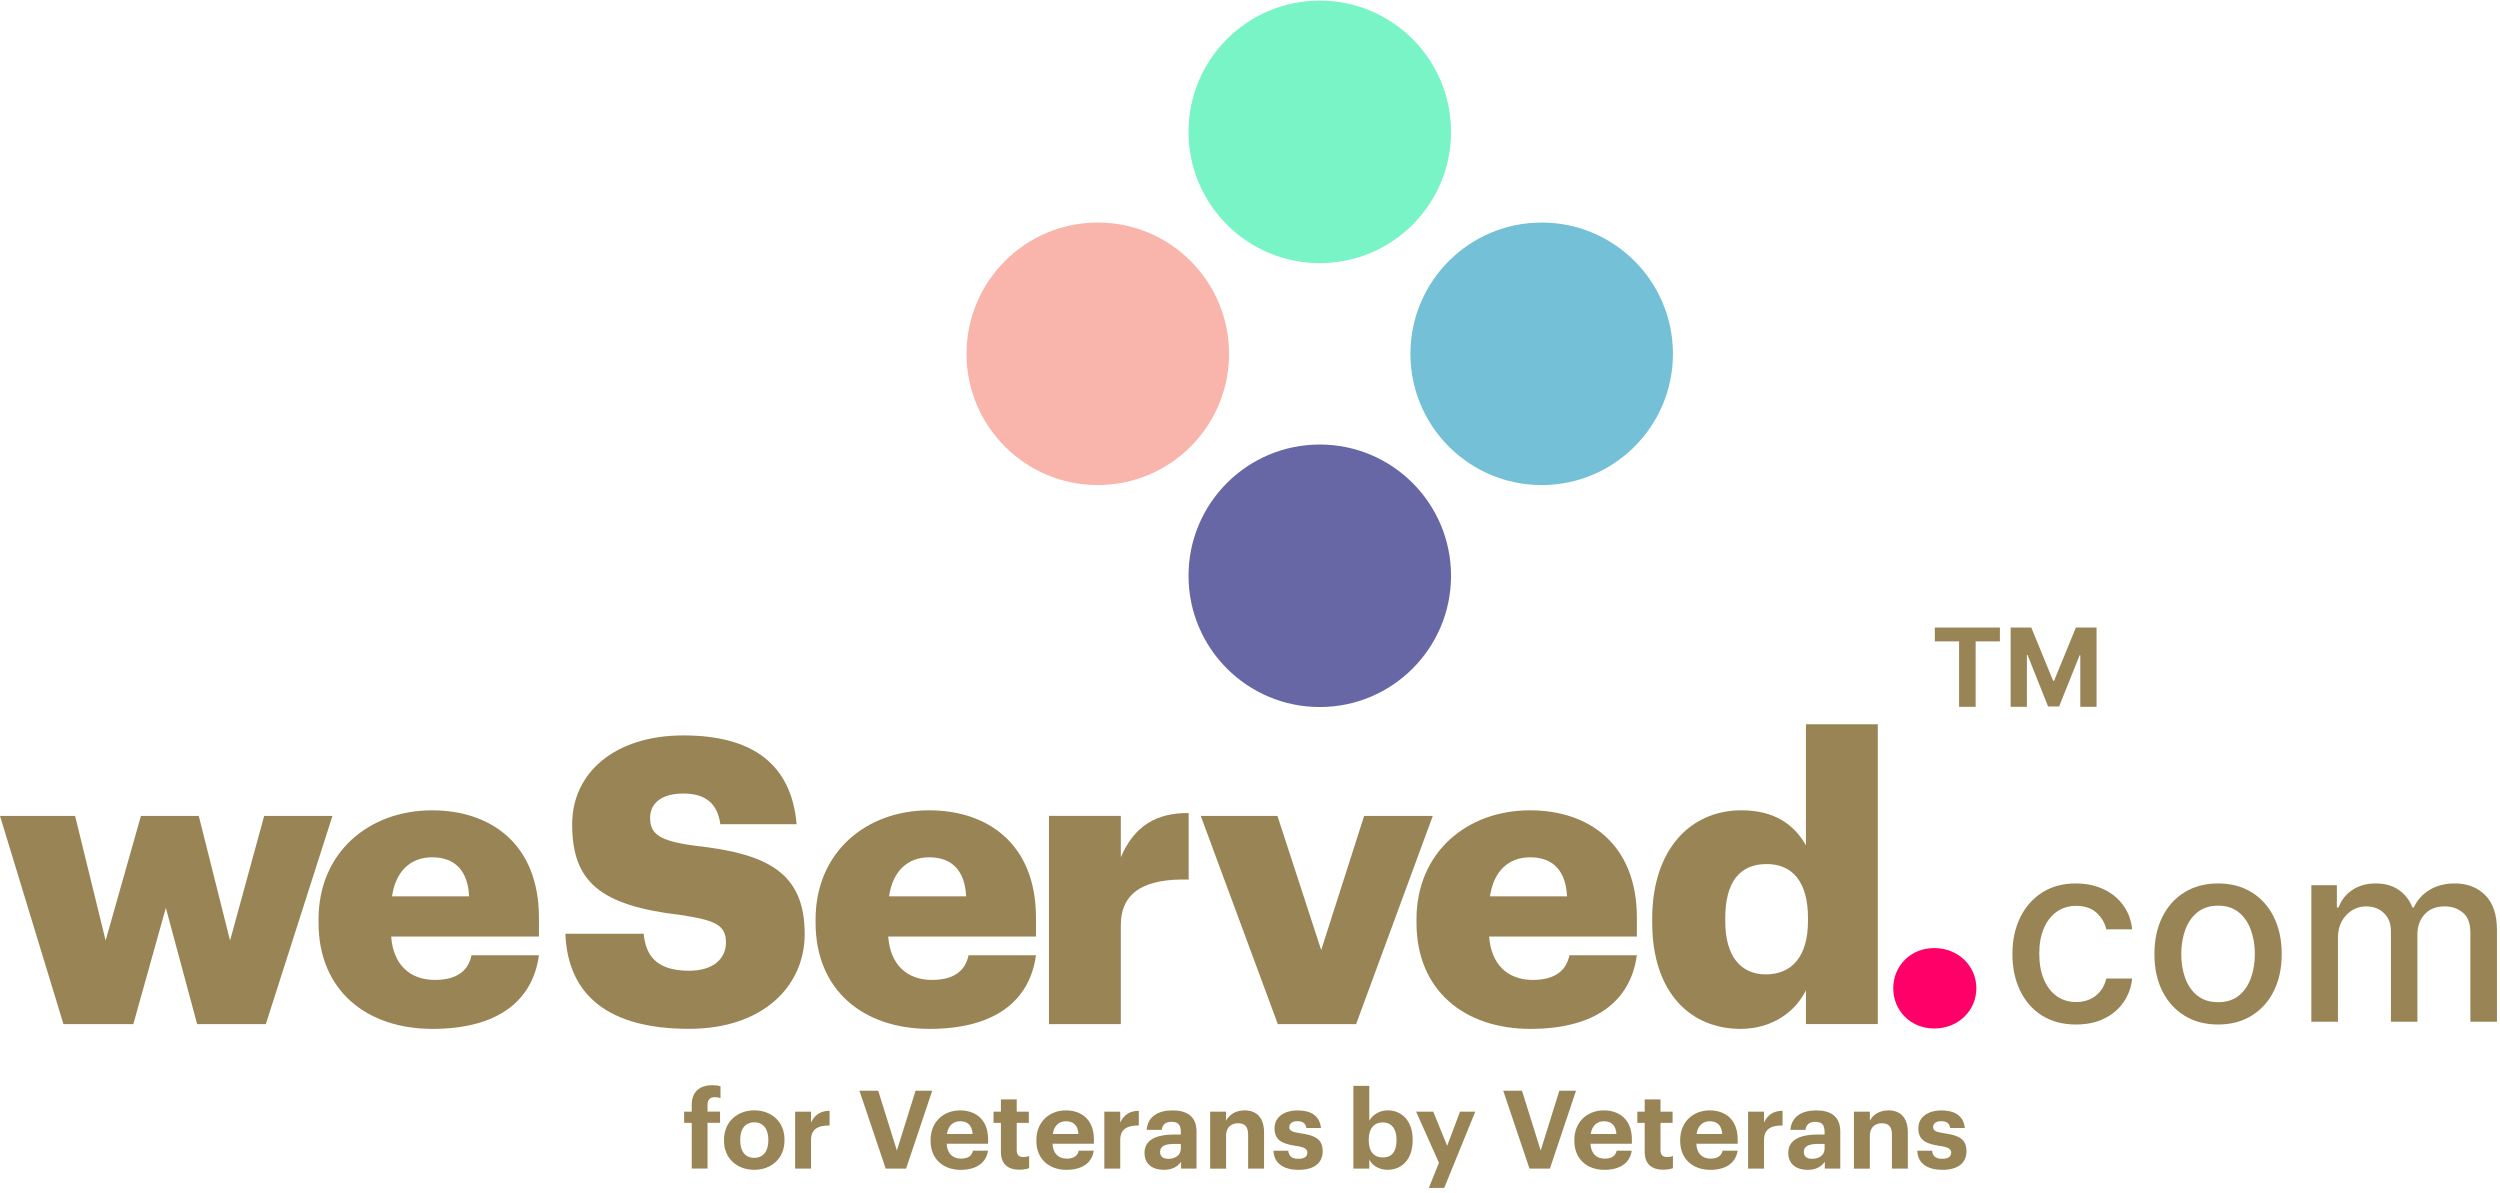 <svg width="199" height="95" viewBox="0 0 199 95" fill="none" xmlns="http://www.w3.org/2000/svg">
<circle cx="105.054" cy="10.497" r="10.448" fill="#78F4C6"/>
<circle cx="105.054" cy="45.832" r="10.448" fill="#6867A5"/>
<circle cx="122.718" cy="28.163" r="10.448" transform="rotate(90 122.718 28.163)" fill="#73C0D7"/>
<circle cx="87.384" cy="28.163" r="10.448" transform="rotate(90 87.384 28.163)" fill="#F9B4AB"/>
<path d="M0 64.946H5.977L8.407 74.866L11.219 64.946H15.821L18.313 74.866L21.029 64.946H26.463L21.159 81.521H15.694L13.201 72.266L10.612 81.521H5.051L0 64.946Z" fill="#998455"/>
<path d="M25.355 73.439V73.185C25.355 67.861 29.351 64.501 34.399 64.501C38.97 64.501 42.9 67.099 42.9 73.059V74.549H31.137C31.297 76.736 32.577 78.002 34.623 78.002C36.508 78.002 37.308 77.147 37.531 76.037H42.9C42.389 79.777 39.481 81.899 34.43 81.899C29.191 81.901 25.355 78.858 25.355 73.439ZM37.341 71.347C37.244 69.351 36.255 68.241 34.402 68.241C32.676 68.241 31.493 69.351 31.206 71.347H37.341Z" fill="#998455"/>
<path d="M45.004 74.323H51.235C51.395 75.939 52.131 77.271 54.847 77.271C56.733 77.271 57.786 76.352 57.786 75.021C57.786 73.626 56.923 73.246 54.174 72.833C47.72 72.073 45.544 70.17 45.544 65.607C45.544 61.519 48.933 58.539 54.398 58.539C59.896 58.539 62.995 60.822 63.411 65.607H57.34C57.116 63.991 56.19 63.165 54.4 63.165C52.641 63.165 51.748 63.958 51.748 65.099C51.748 66.367 52.451 66.936 55.296 67.316C61.081 67.95 64.053 69.441 64.053 74.351C64.053 78.504 60.728 81.895 54.85 81.895C48.453 81.897 45.194 79.234 45.004 74.323Z" fill="#998455"/>
<path d="M64.92 73.439V73.185C64.92 67.861 68.915 64.501 73.964 64.501C78.535 64.501 82.464 67.099 82.464 73.059V74.549H70.702C70.862 76.736 72.141 78.002 74.187 78.002C76.073 78.002 76.872 77.147 77.096 76.037H82.464C81.954 79.777 79.045 81.899 73.994 81.899C68.755 81.901 64.92 78.858 64.92 73.439ZM76.905 71.347C76.809 69.351 75.819 68.241 73.966 68.241C72.24 68.241 71.057 69.351 70.77 71.347H76.905Z" fill="#998455"/>
<path d="M83.496 64.944H89.217V68.239C90.271 65.767 92.029 64.69 94.618 64.72V70.014C91.136 69.918 89.217 70.995 89.217 73.658V81.519H83.496V64.944Z" fill="#998455"/>
<path d="M95.58 64.946H101.684L105.167 75.626L108.586 64.946H114.051L107.946 81.521H101.715L95.58 64.946Z" fill="#998455"/>
<path d="M112.752 73.439V73.185C112.752 67.861 116.747 64.501 121.796 64.501C126.367 64.501 130.296 67.099 130.296 73.059V74.549H118.534C118.694 76.736 119.973 78.002 122.016 78.002C123.902 78.002 124.702 77.147 124.925 76.037H130.293C129.783 79.777 126.875 81.899 121.824 81.899C116.587 81.901 112.752 78.858 112.752 73.439ZM124.737 71.347C124.641 69.351 123.651 68.241 121.798 68.241C120.072 68.241 118.889 69.351 118.603 71.347H124.737Z" fill="#998455"/>
<path d="M131.514 73.408V73.153C131.514 67.513 134.646 64.5 138.608 64.5C141.23 64.5 142.796 65.61 143.753 67.289V57.653H149.474V81.518H143.753V78.824C142.923 80.536 141.067 81.898 138.545 81.898C134.679 81.9 131.514 79.144 131.514 73.408ZM143.915 73.312V73.058C143.915 70.269 142.733 68.779 140.623 68.779C138.481 68.779 137.331 70.206 137.331 73.09V73.345C137.331 76.134 138.578 77.561 140.56 77.561C142.636 77.558 143.915 76.131 143.915 73.312Z" fill="#998455"/>
<path d="M150.703 78.668C150.703 76.893 152.076 75.466 153.962 75.466C155.879 75.466 157.318 76.893 157.318 78.668C157.318 80.442 155.879 81.869 153.962 81.869C152.079 81.867 150.703 80.442 150.703 78.668Z" fill="#FF0069"/>
<path d="M108.995 92.3V93.02H107.729V86.436H108.995V89.199C109.249 88.766 109.782 88.384 110.455 88.384C111.574 88.384 112.447 89.207 112.447 90.707V90.778C112.447 92.275 111.592 93.116 110.455 93.116C109.749 93.113 109.231 92.769 108.995 92.3ZM111.163 90.782V90.712C111.163 89.793 110.708 89.343 110.071 89.343C109.406 89.343 108.952 89.801 108.952 90.712V90.782C108.952 91.691 109.389 92.134 110.079 92.134C110.779 92.134 111.163 91.668 111.163 90.782Z" fill="#998455"/>
<path d="M114.54 92.56L112.723 88.487H114.086L115.195 91.208L116.218 88.487H117.431L114.959 94.561H113.735L114.54 92.56Z" fill="#998455"/>
<path d="M119.658 86.825H121.153L122.638 91.582L124.123 86.825H125.45L123.372 93.02H121.747L119.658 86.825Z" fill="#998455"/>
<path d="M125.318 90.812V90.742C125.318 89.312 126.341 88.386 127.669 88.386C128.849 88.386 129.897 89.07 129.897 90.691V91.039H126.603C126.638 91.791 127.049 92.227 127.737 92.227C128.324 92.227 128.61 91.975 128.689 91.595H129.887C129.737 92.574 128.953 93.12 127.702 93.12C126.323 93.115 125.318 92.26 125.318 90.812ZM128.666 90.266C128.623 89.581 128.273 89.252 127.671 89.252C127.103 89.252 126.719 89.624 126.623 90.266H128.666Z" fill="#998455"/>
<path d="M130.918 91.678V89.382H130.332V88.489H130.918V87.51H132.177V88.489H133.139V89.382H132.177V91.565C132.177 91.93 132.36 92.101 132.685 92.101C132.878 92.101 133.017 92.076 133.165 92.015V92.987C132.99 93.047 132.736 93.108 132.396 93.108C131.434 93.108 130.918 92.622 130.918 91.678Z" fill="#998455"/>
<path d="M133.742 90.812V90.742C133.742 89.312 134.765 88.386 136.093 88.386C137.273 88.386 138.321 89.07 138.321 90.691V91.039H135.027C135.062 91.791 135.473 92.227 136.164 92.227C136.75 92.227 137.037 91.975 137.115 91.595H138.313C138.166 92.574 137.379 93.12 136.128 93.12C134.745 93.115 133.742 92.26 133.742 90.812ZM137.088 90.266C137.044 89.581 136.694 89.252 136.093 89.252C135.524 89.252 135.141 89.624 135.044 90.266H137.088Z" fill="#998455"/>
<path d="M139.148 88.488H140.415V89.354C140.704 88.748 141.149 88.428 141.892 88.418V89.588C140.958 89.581 140.415 89.883 140.415 90.749V93.019H139.148V88.488Z" fill="#998455"/>
<path d="M142.346 91.762C142.346 90.705 143.325 90.307 144.721 90.307H145.237V90.126C145.237 89.59 145.072 89.295 144.493 89.295C143.996 89.295 143.767 89.547 143.716 89.937H142.518C142.597 88.862 143.452 88.387 144.572 88.387C145.691 88.387 146.486 88.837 146.486 90.068V93.023H145.254V92.477C144.993 92.842 144.589 93.119 143.874 93.119C143.046 93.114 142.346 92.716 142.346 91.762ZM145.239 91.435V91.055H144.749C144.016 91.055 143.587 91.211 143.587 91.697C143.587 92.026 143.787 92.243 144.252 92.243C144.81 92.24 145.239 91.936 145.239 91.435Z" fill="#998455"/>
<path d="M147.574 88.489H148.841V89.209C149.067 88.758 149.567 88.386 150.326 88.386C151.227 88.386 151.864 88.922 151.864 90.135V93.02H150.597V90.319C150.597 89.705 150.354 89.41 149.793 89.41C149.252 89.41 148.841 89.74 148.841 90.407V93.025H147.574V88.489Z" fill="#998455"/>
<path d="M152.613 91.599H153.794C153.847 92.006 154.047 92.24 154.598 92.24C155.088 92.24 155.314 92.059 155.314 91.747C155.314 91.435 155.042 91.304 154.387 91.211C153.174 91.03 152.702 90.682 152.702 89.799C152.702 88.855 153.575 88.387 154.512 88.387C155.525 88.387 156.286 88.752 156.4 89.791H155.238C155.167 89.419 154.959 89.245 154.522 89.245C154.111 89.245 153.875 89.436 153.875 89.713C153.875 90 154.093 90.111 154.758 90.207C155.903 90.37 156.532 90.657 156.532 91.629C156.532 92.608 155.816 93.119 154.611 93.119C153.372 93.114 152.656 92.578 152.613 91.599Z" fill="#998455"/>
<path d="M55.061 89.382H54.457V88.489H55.061V87.968C55.061 86.91 55.68 86.382 56.696 86.382C56.967 86.382 57.15 86.407 57.351 86.467V87.411C57.229 87.368 57.071 87.333 56.889 87.333C56.488 87.333 56.32 87.585 56.32 87.93V88.484H57.315V89.377H56.32V93.017H55.061V89.382Z" fill="#998455"/>
<path d="M57.631 90.803V90.732C57.631 89.31 58.672 88.384 60.042 88.384C61.413 88.384 62.446 89.292 62.446 90.707V90.778C62.446 92.207 61.405 93.116 60.035 93.116C58.669 93.116 57.631 92.215 57.631 90.803ZM61.159 90.785V90.725C61.159 89.859 60.748 89.338 60.04 89.338C59.342 89.338 58.92 89.841 58.92 90.707V90.778C58.92 91.643 59.321 92.164 60.04 92.164C60.75 92.164 61.159 91.643 61.159 90.785Z" fill="#998455"/>
<path d="M63.291 88.488H64.558V89.354C64.847 88.748 65.291 88.428 66.035 88.418V89.588C65.101 89.581 64.558 89.883 64.558 90.749V93.019H63.291V88.488Z" fill="#998455"/>
<path d="M68.412 86.825H69.907L71.392 91.582L72.877 86.825H74.204L72.126 93.02H70.501L68.412 86.825Z" fill="#998455"/>
<path d="M74.074 90.812V90.742C74.074 89.312 75.097 88.386 76.425 88.386C77.605 88.386 78.653 89.07 78.653 90.691V91.039H75.359C75.394 91.791 75.805 92.227 76.496 92.227C77.082 92.227 77.369 91.975 77.448 91.595H78.645C78.498 92.574 77.712 93.12 76.46 93.12C75.079 93.115 74.074 92.26 74.074 90.812ZM77.42 90.266C77.376 89.581 77.026 89.252 76.425 89.252C75.856 89.252 75.473 89.624 75.376 90.266H77.42Z" fill="#998455"/>
<path d="M79.672 91.678V89.382H79.086V88.489H79.672V87.51H80.931V88.489H81.893V89.382H80.931V91.565C80.931 91.93 81.114 92.101 81.439 92.101C81.632 92.101 81.771 92.076 81.919 92.015V92.987C81.743 93.047 81.49 93.108 81.15 93.108C80.188 93.108 79.672 92.622 79.672 91.678Z" fill="#998455"/>
<path d="M82.496 90.812V90.742C82.496 89.312 83.519 88.386 84.847 88.386C86.027 88.386 87.075 89.07 87.075 90.691V91.039H83.78C83.816 91.791 84.225 92.227 84.915 92.227C85.501 92.227 85.788 91.975 85.867 91.595H87.065C86.918 92.574 86.131 93.12 84.879 93.12C83.501 93.115 82.496 92.26 82.496 90.812ZM85.844 90.266C85.801 89.581 85.451 89.252 84.849 89.252C84.28 89.252 83.897 89.624 83.801 90.266H85.844Z" fill="#998455"/>
<path d="M87.904 88.488H89.171V89.354C89.46 88.748 89.904 88.428 90.648 88.418V89.588C89.714 89.581 89.171 89.883 89.171 90.749V93.019H87.904V88.488Z" fill="#998455"/>
<path d="M91.103 91.762C91.103 90.705 92.083 90.307 93.479 90.307H93.995V90.126C93.995 89.59 93.83 89.295 93.251 89.295C92.753 89.295 92.525 89.547 92.474 89.937H91.276C91.355 88.862 92.21 88.387 93.329 88.387C94.449 88.387 95.243 88.837 95.243 90.068V93.023H94.012V92.477C93.751 92.842 93.347 93.119 92.632 93.119C91.802 93.114 91.103 92.716 91.103 91.762ZM93.995 91.435V91.055H93.505C92.771 91.055 92.342 91.211 92.342 91.697C92.342 92.026 92.543 92.243 93.007 92.243C93.566 92.24 93.995 91.936 93.995 91.435Z" fill="#998455"/>
<path d="M96.328 88.489H97.595V89.209C97.823 88.758 98.321 88.386 99.079 88.386C99.978 88.386 100.618 88.922 100.618 90.135V93.02H99.351V90.319C99.351 89.705 99.108 89.41 98.546 89.41C98.006 89.41 97.595 89.74 97.595 90.407V93.025H96.328V88.489Z" fill="#998455"/>
<path d="M101.365 91.599H102.546C102.599 92.006 102.799 92.24 103.35 92.24C103.84 92.24 104.066 92.059 104.066 91.747C104.066 91.435 103.794 91.304 103.139 91.211C101.926 91.03 101.454 90.682 101.454 89.799C101.454 88.855 102.327 88.387 103.264 88.387C104.277 88.387 105.038 88.752 105.152 89.791H103.99C103.919 89.419 103.711 89.245 103.274 89.245C102.863 89.245 102.627 89.436 102.627 89.713C102.627 90 102.845 90.111 103.51 90.207C104.655 90.37 105.284 90.657 105.284 91.629C105.284 92.608 104.568 93.119 103.363 93.119C102.127 93.114 101.408 92.578 101.365 91.599Z" fill="#998455"/>
<path d="M160.047 49.953H161.692L163.429 54.192H163.503L165.241 49.953H166.886V56.262H165.592V52.156H165.54L163.907 56.232H163.026L161.393 52.14H161.341V56.262H160.047V49.953Z" fill="#998455"/>
<path d="M154.012 51.053V49.953H159.193V51.053H157.262V56.262H155.943V51.053H154.012Z" fill="#998455"/>
<path d="M183.984 81.331V70.464H186.015V72.233H186.149C186.376 71.633 186.746 71.167 187.26 70.832C187.774 70.492 188.39 70.322 189.107 70.322C189.833 70.322 190.442 70.492 190.932 70.832C191.428 71.171 191.793 71.638 192.029 72.233H192.142C192.402 71.652 192.814 71.19 193.38 70.846C193.946 70.497 194.621 70.322 195.404 70.322C196.39 70.322 197.194 70.631 197.817 71.249C198.444 71.867 198.758 72.799 198.758 74.044V81.331H196.642V74.242C196.642 73.506 196.442 72.973 196.041 72.643C195.64 72.313 195.161 72.148 194.604 72.148C193.916 72.148 193.38 72.36 192.998 72.784C192.616 73.204 192.425 73.744 192.425 74.405V81.331H190.317V74.108C190.317 73.518 190.133 73.044 189.765 72.685C189.397 72.327 188.918 72.148 188.329 72.148C187.928 72.148 187.557 72.254 187.218 72.466C186.883 72.674 186.612 72.964 186.404 73.336C186.201 73.709 186.1 74.141 186.1 74.631V81.331H183.984Z" fill="#998455"/>
<path d="M176.558 81.551C175.539 81.551 174.65 81.317 173.891 80.85C173.131 80.383 172.542 79.73 172.122 78.89C171.702 78.051 171.492 77.07 171.492 75.947C171.492 74.82 171.702 73.834 172.122 72.99C172.542 72.145 173.131 71.49 173.891 71.023C174.65 70.556 175.539 70.322 176.558 70.322C177.577 70.322 178.466 70.556 179.225 71.023C179.985 71.49 180.574 72.145 180.994 72.99C181.414 73.834 181.624 74.82 181.624 75.947C181.624 77.07 181.414 78.051 180.994 78.89C180.574 79.73 179.985 80.383 179.225 80.85C178.466 81.317 177.577 81.551 176.558 81.551ZM176.565 79.775C177.226 79.775 177.773 79.6 178.207 79.251C178.641 78.902 178.961 78.438 179.169 77.857C179.381 77.277 179.487 76.638 179.487 75.94C179.487 75.247 179.381 74.61 179.169 74.03C178.961 73.445 178.641 72.975 178.207 72.622C177.773 72.268 177.226 72.091 176.565 72.091C175.9 72.091 175.348 72.268 174.91 72.622C174.476 72.975 174.152 73.445 173.94 74.03C173.733 74.61 173.629 75.247 173.629 75.94C173.629 76.638 173.733 77.277 173.94 77.857C174.152 78.438 174.476 78.902 174.91 79.251C175.348 79.6 175.9 79.775 176.565 79.775Z" fill="#998455"/>
<path d="M165.255 81.551C164.203 81.551 163.298 81.312 162.538 80.836C161.784 80.355 161.204 79.692 160.798 78.848C160.392 78.004 160.189 77.037 160.189 75.947C160.189 74.843 160.397 73.869 160.812 73.025C161.227 72.176 161.812 71.513 162.567 71.037C163.321 70.561 164.211 70.322 165.234 70.322C166.06 70.322 166.795 70.476 167.442 70.782C168.088 71.084 168.609 71.509 169.005 72.056C169.406 72.603 169.644 73.242 169.72 73.973H167.661C167.548 73.464 167.288 73.025 166.883 72.657C166.482 72.289 165.944 72.105 165.269 72.105C164.68 72.105 164.163 72.261 163.72 72.572C163.281 72.879 162.939 73.317 162.694 73.888C162.449 74.454 162.326 75.124 162.326 75.898C162.326 76.69 162.446 77.374 162.687 77.949C162.928 78.525 163.267 78.971 163.706 79.287C164.149 79.603 164.67 79.761 165.269 79.761C165.67 79.761 166.034 79.688 166.359 79.541C166.689 79.39 166.965 79.176 167.187 78.897C167.413 78.619 167.571 78.284 167.661 77.893H169.72C169.644 78.596 169.416 79.223 169.034 79.775C168.651 80.327 168.14 80.761 167.498 81.077C166.861 81.393 166.114 81.551 165.255 81.551Z" fill="#998455"/>
</svg>
